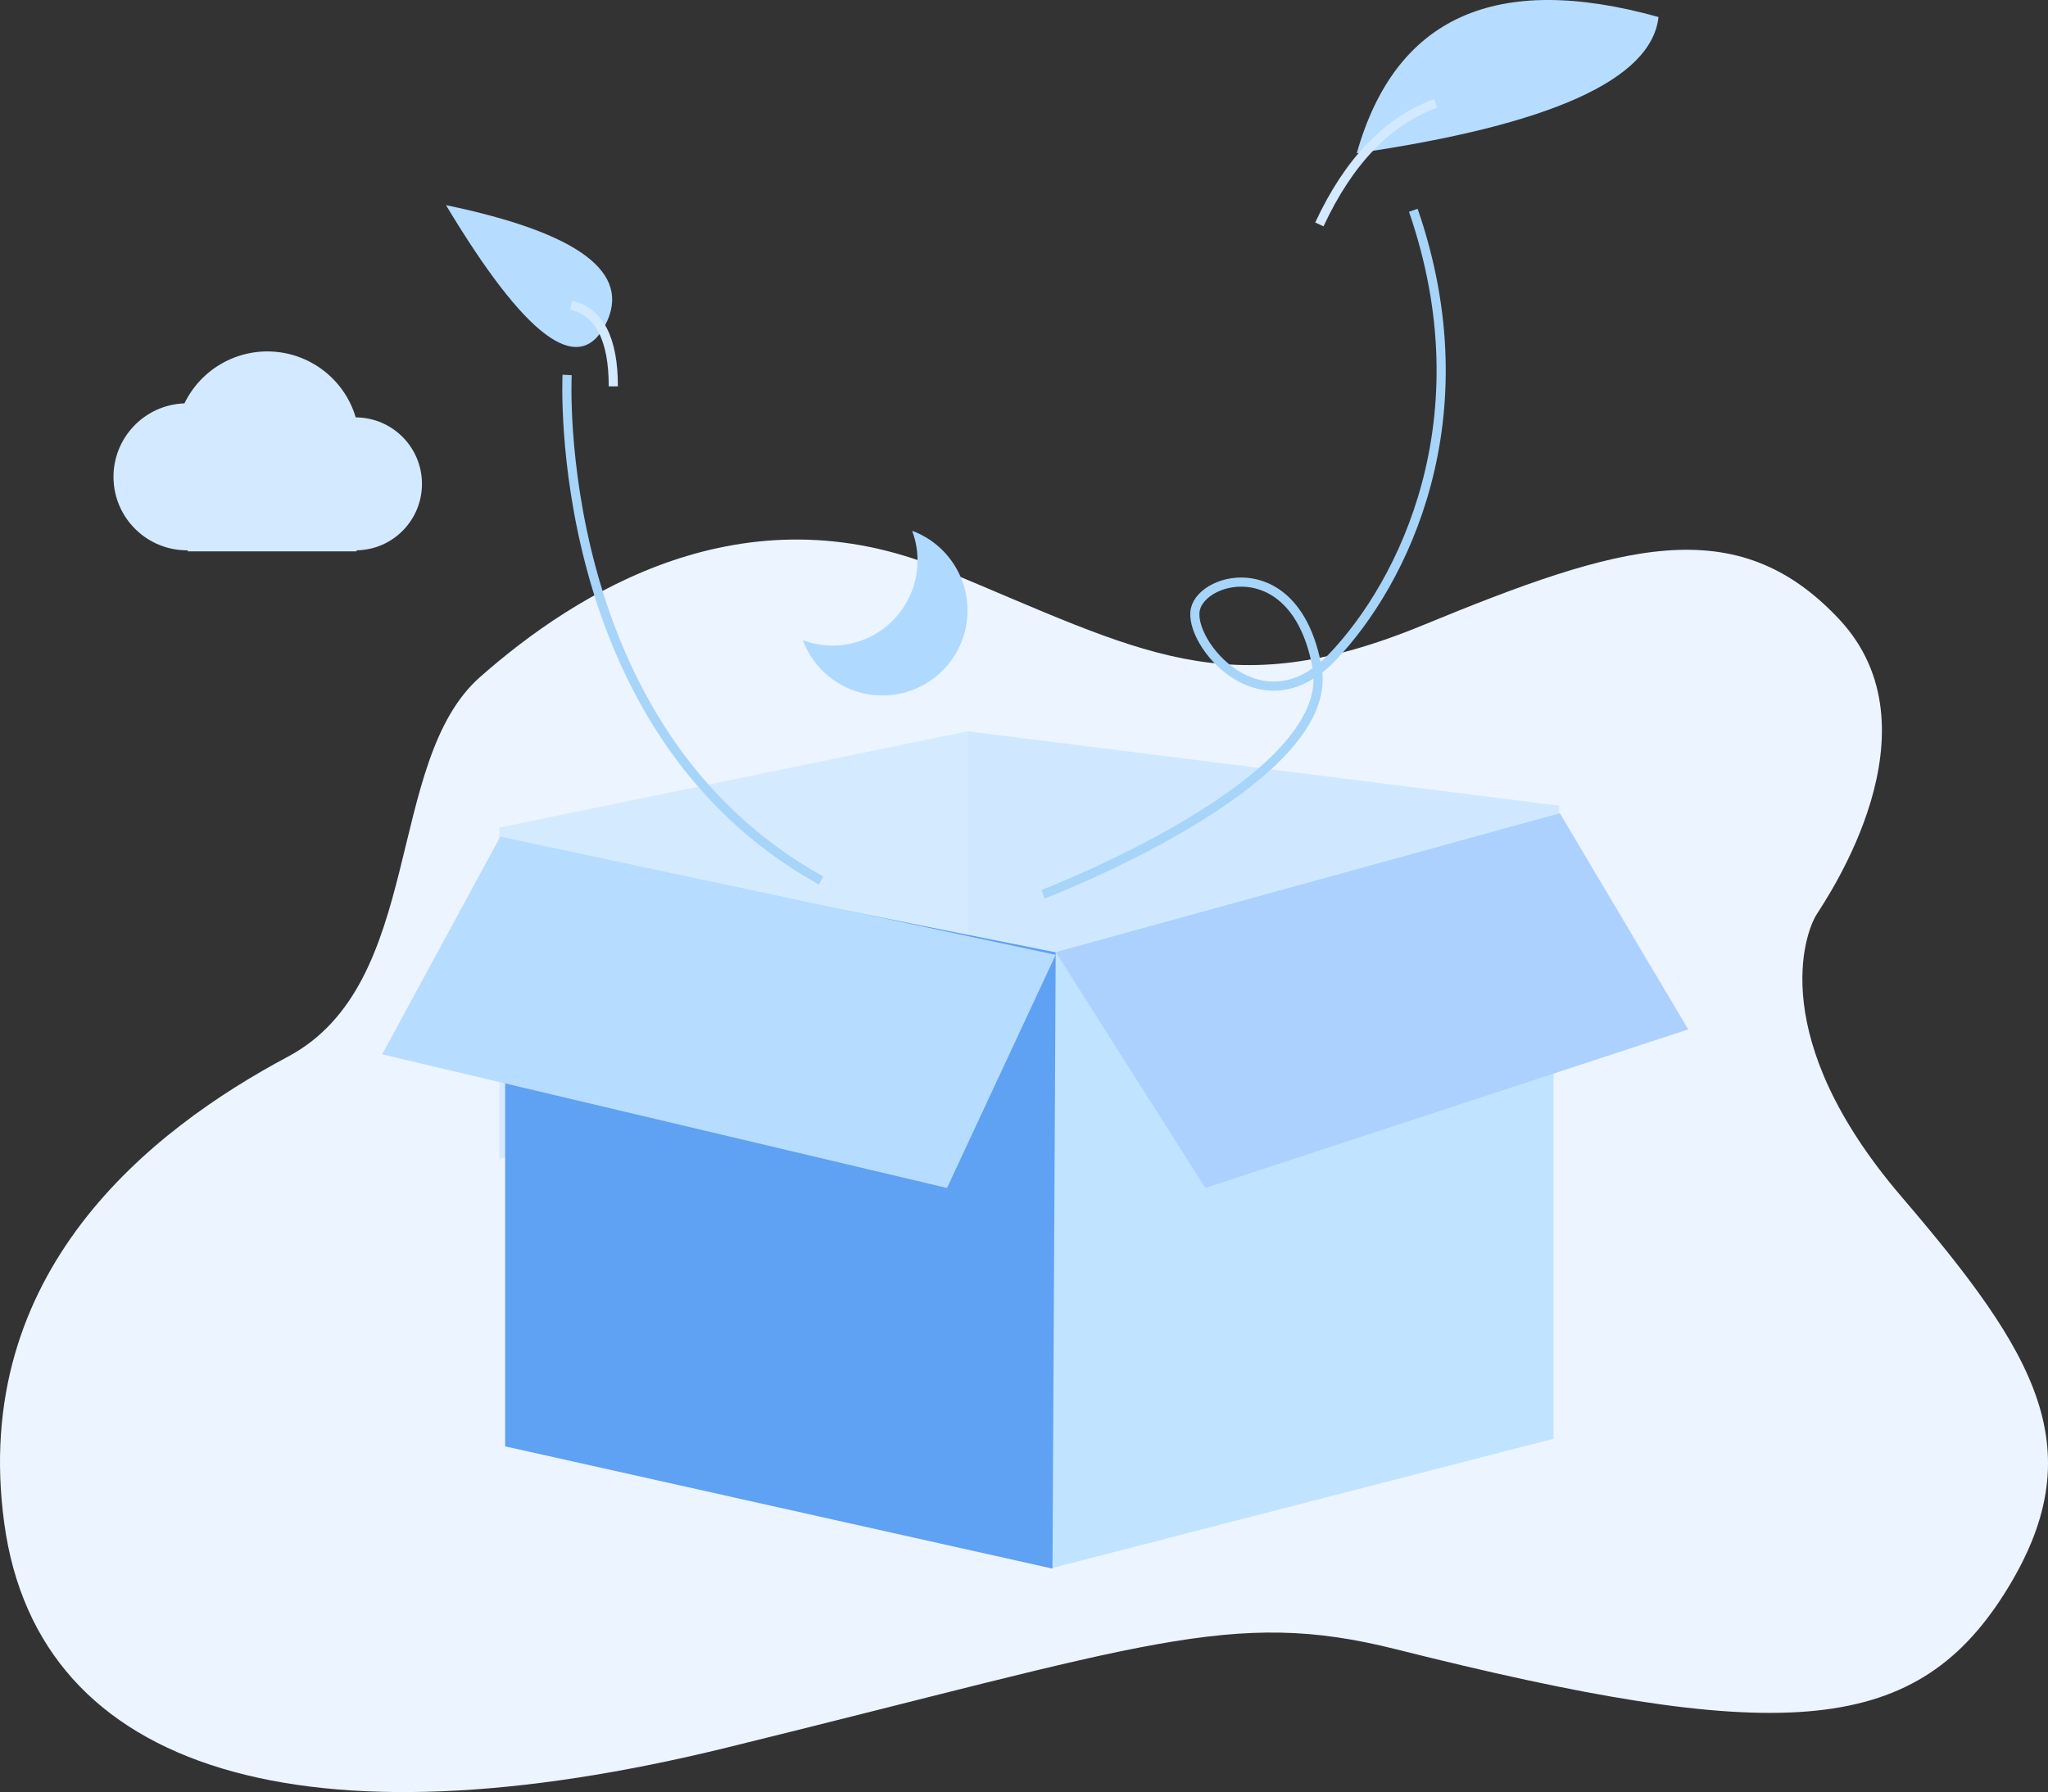 <?xml version="1.0" encoding="UTF-8"?>
<svg id="_图层_1" data-name="图层 1" xmlns="http://www.w3.org/2000/svg" viewBox="0 0 895.08 783.4">
  <rect x="0" y="0" width="895.08" height="783.4" fill="#333333" stroke="none"/>
  <defs>
    <style>
      .cls-1 {
        fill: #d2e9ff;
      }

      .cls-2 {
        stroke: #a7d4f9;
      }

      .cls-2, .cls-3 {
        fill: none;
        stroke-miterlimit: 10;
        stroke-width: 4px;
      }

      .cls-4 {
        fill: #cfe8ff;
      }

      .cls-5 {
        fill: #5fa1f3;
      }

      .cls-6 {
        fill: #b6dcff;
      }

      .cls-7 {
        fill: #d4eaff;
      }

      .cls-3 {
        stroke: #d2e9ff;
      }

      .cls-8 {
        fill: #afd9ff;
      }

      .cls-9 {
        fill: #c0e4ff;
      }

      .cls-10 {
        fill: #ecf4ff;
      }

      .cls-11 {
        fill: #acd1fe;
      }
    </style>
  </defs>
  <path class="cls-10" d="m609.86,720.91c-71.56-17.99-109-2-292,43S16.86,775.91,1.86,665.91s64-172,124-204,42-129,84-166,115-83,202-47,124,59.81,210,24.4,137-50.72,182-2.56-5,121.16-10,129.16-22,54,37,123,85,111,45,174-100.31,65.64-266,24Z"/>
  <path class="cls-1" d="m184.42,211.51c0-16-12.95-28.99-28.95-29.05-4.73-15.94-18.76-27.34-35.33-28.7-16.57-1.35-32.27,7.61-39.53,22.57-17.54.62-31.34,15.19-31,32.74.34,17.54,14.7,31.57,32.25,31.5h.22v.45h73.78v-.45c15.87-.24,28.59-13.19,28.56-29.06Z"/>
  <path class="cls-4" d="m681.52,352.2l-258.53-32.52v128.98l254.4,29.72,4.13-126.18Z"/>
  <path class="cls-7" d="m422.96,319.68l.03,145.02-204.77,41.83v-144.76l204.74-42.09Z"/>
  <path class="cls-9" d="m458.83,417.39l220.13-56.76v268.33l-220.13,56.75v-268.32Z"/>
  <path class="cls-5" d="m220.78,368.31l240.61,47.99-1.4,269.41-239.21-53.44v-263.96Z"/>
  <path class="cls-11" d="m461.39,416.22l220.35-60.71,56.09,94.49-211.05,69.33-65.39-103.11Z"/>
  <path id="_路径-7" data-name="路径-7" class="cls-6" d="m194.92,89.68c58.26,12.13,81.48,29.58,69.64,52.34-11.83,22.76-35.05,5.31-69.64-52.34Z"/>
  <path id="_路径-8" data-name="路径-8" class="cls-6" d="m592.98,66.99c16.82-59.55,60.78-79.4,131.88-59.55-3.08,27.34-47.04,47.19-131.88,59.55Z"/>
  <path id="_路径-10" data-name="路径-10" class="cls-3" d="m576.63,98.1c12.83-27.56,29.76-45.2,50.79-52.91"/>
  <path id="_路径-11" data-name="路径-11" class="cls-3" d="m249.61,133.42c12.29,2.85,18.44,14.68,18.44,35.48"/>
  <path class="cls-8" d="m363.94,282.22c12.17-.03,23.55-6.01,30.47-16.02,6.93-10.01,8.52-22.77,4.25-34.16,16.07,5.98,25.96,22.19,23.92,39.22-2.04,17.04-15.45,30.46-32.5,32.5-17.03,2.04-33.24-7.85-39.22-23.92,4.18,1.58,8.61,2.38,13.07,2.38Z"/>
  <path class="cls-6" d="m461.39,417.4l-242.74-51.65-51.62,95.14,246.86,58.44,47.5-101.93Z"/>
  <path class="cls-2" d="m247.86,163.91s-8,155,111,221"/>
  <path class="cls-2" d="m455.86,390.91s128.84-49.17,119.78-99.13-49.76-40.08-53.19-25.51c-3.44,14.56,28.68,53.59,59.78,21.08,31.1-32.51,66.89-104.4,35.46-195.43"/>
</svg>
